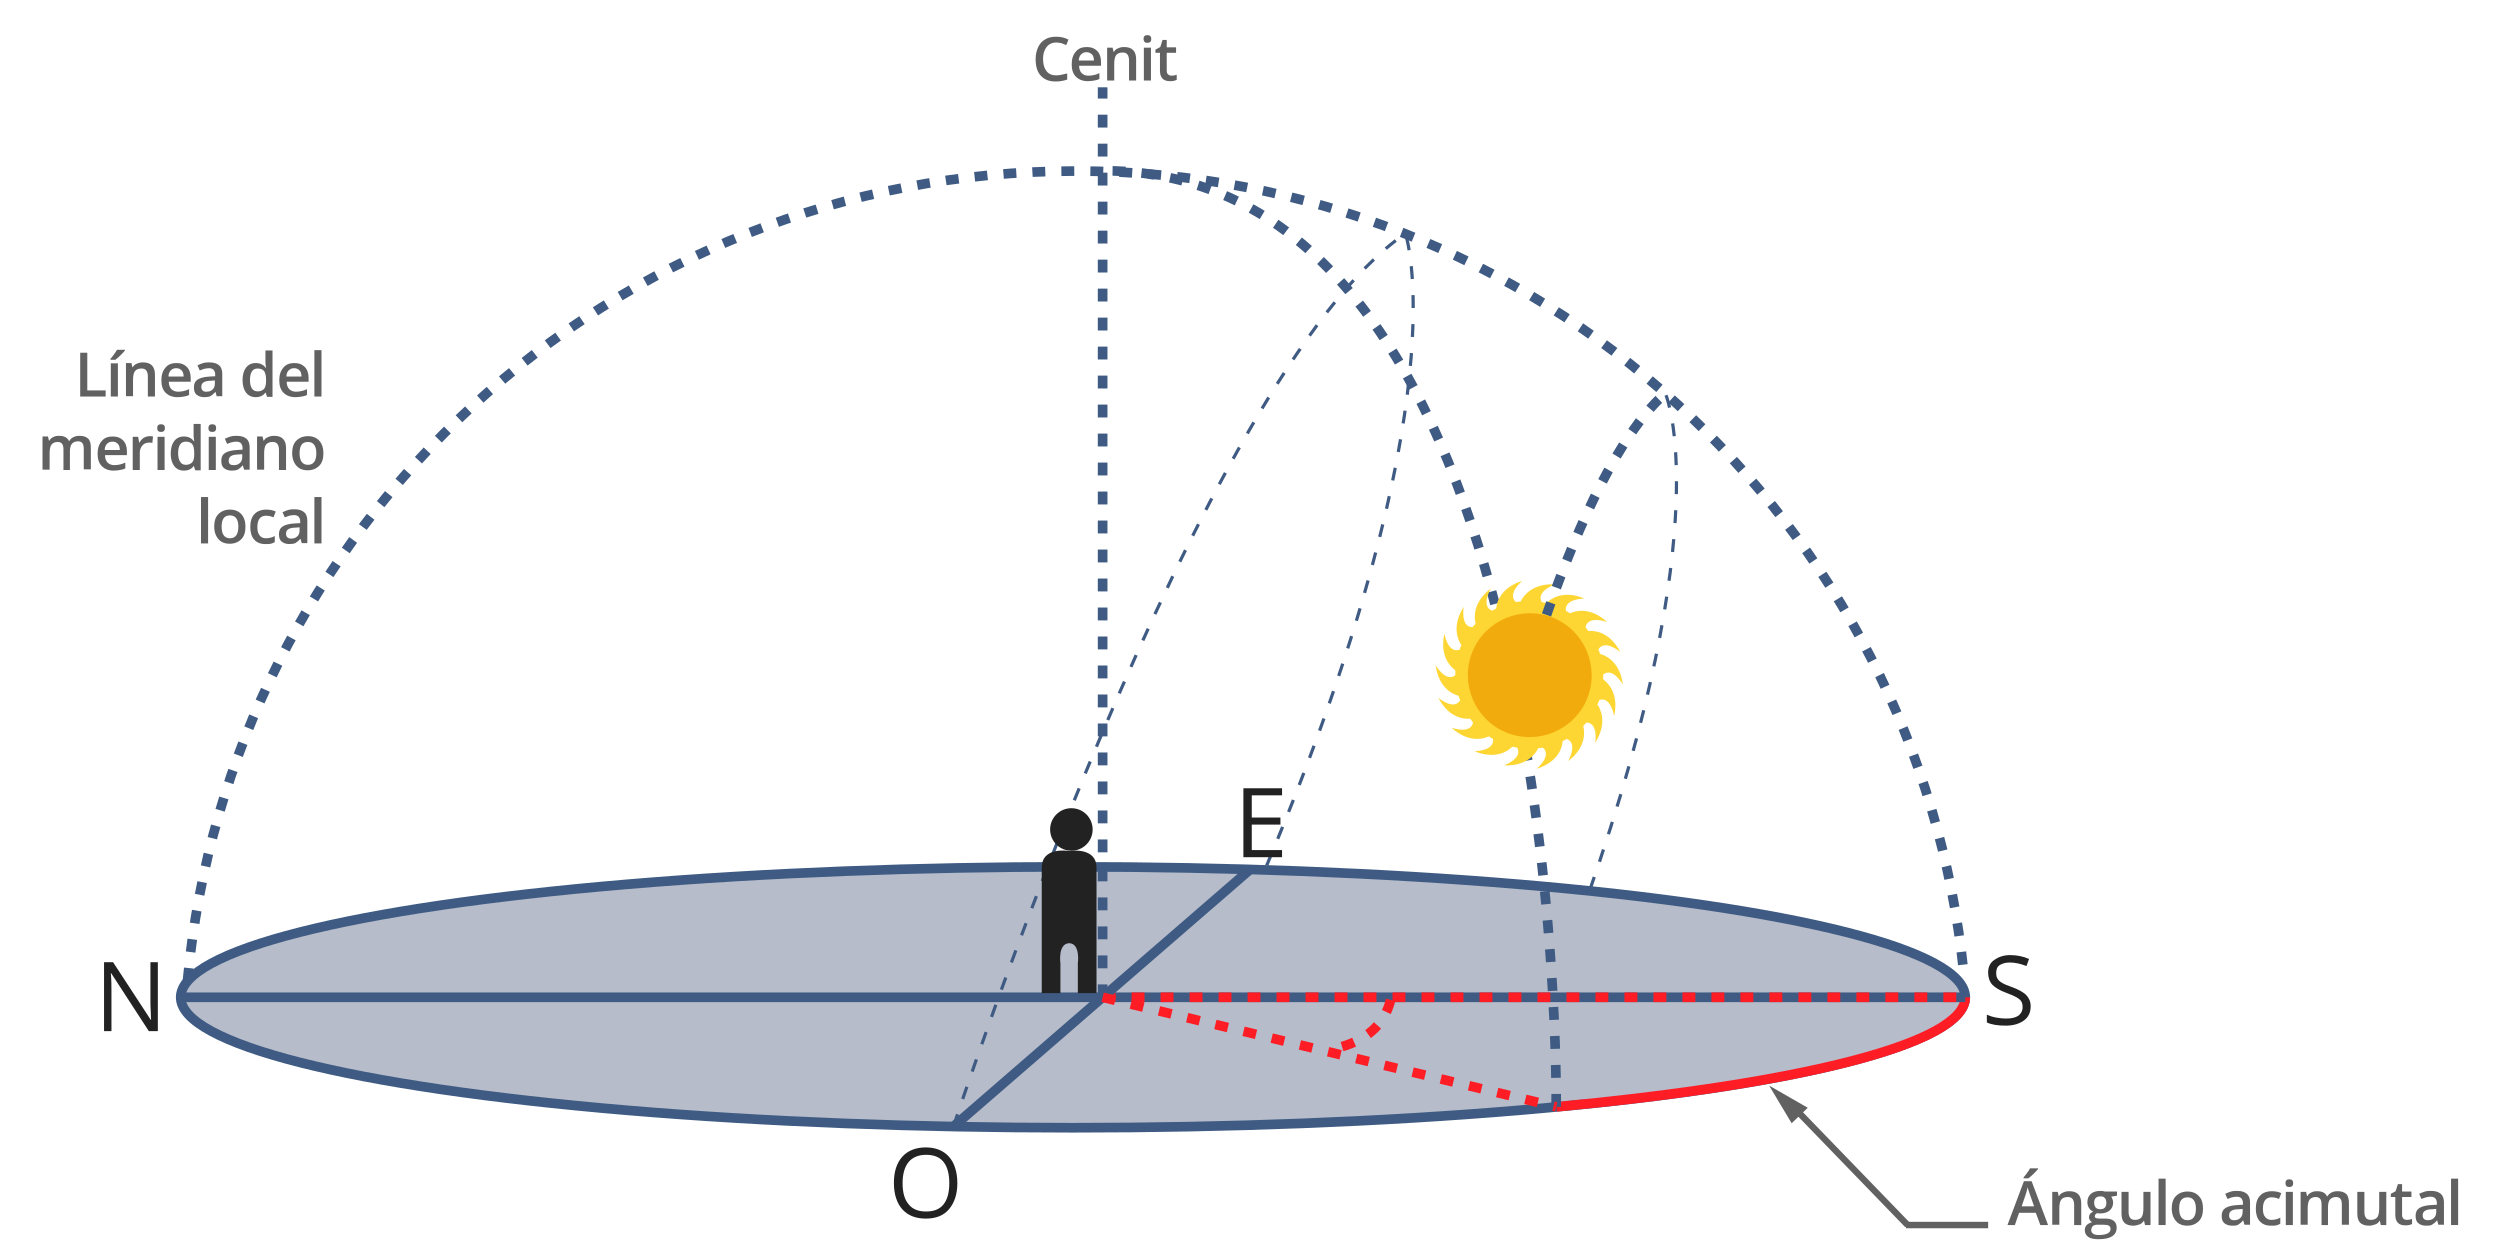 <?xml version="1.0" encoding="utf-8"?>
<!-- Generator: Adobe Illustrator 14.0.0, SVG Export Plug-In . SVG Version: 6.00 Build 43363)  -->
<!DOCTYPE svg PUBLIC "-//W3C//DTD SVG 1.1//EN" "http://www.w3.org/Graphics/SVG/1.1/DTD/svg11.dtd">
<svg version="1.1" id="Capa_2" xmlns="http://www.w3.org/2000/svg" xmlns:xlink="http://www.w3.org/1999/xlink" x="0px" y="0px"
	 width="776.1px" height="386.2px" viewBox="0 0 776.1 386.2" style="enable-background:new 0 0 776.1 386.2;" xml:space="preserve"
	>
<style type="text/css">
<![CDATA[
	.st0{fill:#B6BCC9;stroke:#3F5B83;stroke-width:3;}
	.st1{fill:none;stroke:#3F5B83;stroke-miterlimit:10;stroke-dasharray:4,5;}
	.st2{fill:none;stroke:#616161;stroke-width:2;}
	.st3{fill:#B6BCC9;stroke:#FF1D25;stroke-width:3;}
	.st4{fill:#222223;}
	.st5{fill:#F2AB0C;}
	.st6{fill:#FDD633;}
	.st7{fill:#616161;}
	.st8{fill:none;stroke:#3F5B83;stroke-width:3;}
	.st9{fill:none;stroke:#FF1D25;stroke-width:3;stroke-miterlimit:10;stroke-dasharray:4,5;}
	.st10{fill:none;stroke:#3F5B83;stroke-width:3;stroke-miterlimit:10;stroke-dasharray:4,5;}
]]>
</style>
<ellipse class="st0" cx="333.1" cy="309.6" rx="277" ry="40.5"/>
<path class="st3" d="M610.1,309.6c0,14.3-50.6,26.8-126.9,34"/>
<line class="st8" x1="56.1" y1="309.6" x2="610.1" y2="309.6"/>
<line class="st9" x1="342.3" y1="309.6" x2="610.1" y2="309.6"/>
<line class="st8" x1="388.1" y1="269.9" x2="296" y2="349.7"/>
<path class="st1" d="M296,349.7c0,0,76.5-233.7,140.3-277.2c0,0,17.8,51.5-43.2,196.5"/>
<path class="st1" d="M517.2,122.7c0,0,16.3,39.2-24.1,154.9"/>
<line class="st10" x1="342.3" y1="309.6" x2="342.3" y2="27.1"/>
<path class="st10" d="M483.1,343.6c0,0,0.9-74-16.8-147.4"/>
<path class="st10" d="M466.3,196.2c-17.4-71.9-52.6-143.2-124-143.2"/>
<g>
	<line class="st2" x1="617.2" y1="380.3" x2="591.7" y2="380.3"/>
	<line class="st2" x1="592.2" y1="380.3" x2="556.5" y2="343.4"/>
	<polygon class="st7" points="561.2,343.9 556.2,348.7 549.2,337 	"/>
</g>
<g>
	<path class="st7" d="M327.9,13.2c-1.3,0-2.3,0.5-3,1.4c-0.7,0.9-1.1,2.1-1.1,3.7c0,1.7,0.4,2.9,1.1,3.8c0.7,0.9,1.7,1.3,3,1.3
		c0.6,0,1.1-0.1,1.7-0.2c0.5-0.1,1.1-0.3,1.7-0.4v1.9c-1.1,0.4-2.3,0.6-3.6,0.6c-2,0-3.5-0.6-4.6-1.8c-1.1-1.2-1.6-2.9-1.6-5.2
		c0-1.4,0.3-2.6,0.8-3.7c0.5-1.1,1.3-1.9,2.2-2.4c1-0.6,2.1-0.8,3.4-0.8c1.4,0,2.7,0.3,3.8,0.9L331,14c-0.5-0.2-0.9-0.4-1.5-0.6
		C329,13.3,328.5,13.2,327.9,13.2z"/>
	<path class="st7" d="M337.7,25.2c-1.6,0-2.8-0.5-3.7-1.4c-0.9-0.9-1.3-2.2-1.3-3.8c0-1.7,0.4-3,1.3-4c0.8-1,2-1.4,3.4-1.4
		c1.4,0,2.4,0.4,3.2,1.2c0.8,0.8,1.2,2,1.2,3.4v1.2h-6.8c0,1,0.3,1.8,0.8,2.3c0.5,0.5,1.2,0.8,2.1,0.8c0.6,0,1.2-0.1,1.7-0.2
		c0.5-0.1,1.1-0.3,1.7-0.6v1.8c-0.5,0.3-1.1,0.4-1.6,0.5S338.4,25.2,337.7,25.2z M337.3,16.2c-0.7,0-1.2,0.2-1.7,0.7
		c-0.4,0.4-0.7,1.1-0.7,1.9h4.7c0-0.8-0.2-1.5-0.6-1.9C338.6,16.5,338,16.2,337.3,16.2z"/>
	<path class="st7" d="M352.7,25h-2.2v-6.3c0-0.8-0.2-1.4-0.5-1.8s-0.8-0.6-1.5-0.6c-0.9,0-1.6,0.3-2,0.8c-0.4,0.5-0.6,1.5-0.6,2.7
		V25h-2.2V14.8h1.7l0.3,1.3h0.1c0.3-0.5,0.7-0.9,1.3-1.1c0.6-0.3,1.2-0.4,1.9-0.4c2.5,0,3.7,1.3,3.7,3.8V25z"/>
	<path class="st7" d="M355,12.1c0-0.4,0.1-0.7,0.3-0.9c0.2-0.2,0.5-0.3,0.9-0.3c0.4,0,0.7,0.1,0.9,0.3c0.2,0.2,0.3,0.5,0.3,0.9
		c0,0.4-0.1,0.7-0.3,0.9c-0.2,0.2-0.5,0.3-0.9,0.3c-0.4,0-0.7-0.1-0.9-0.3C355.1,12.7,355,12.4,355,12.1z M357.3,25h-2.2V14.8h2.2
		V25z"/>
	<path class="st7" d="M363.7,23.5c0.5,0,1.1-0.1,1.6-0.3v1.6c-0.2,0.1-0.6,0.2-0.9,0.3c-0.4,0.1-0.8,0.1-1.2,0.1
		c-2.1,0-3.1-1.1-3.1-3.3v-5.5h-1.4v-1l1.5-0.8l0.7-2.2h1.3v2.3h2.9v1.7h-2.9v5.5c0,0.5,0.1,0.9,0.4,1.2
		C362.9,23.3,363.2,23.5,363.7,23.5z"/>
</g>
<g>
	<path class="st7" d="M633.4,380.3l-1.4-3.8h-5.2l-1.3,3.8h-2.3l5.1-13.6h2.4l5.1,13.6H633.4z M631.5,374.6l-1.3-3.7
		c-0.1-0.2-0.2-0.6-0.4-1.2c-0.2-0.5-0.3-0.9-0.3-1.2c-0.2,0.8-0.4,1.6-0.7,2.5l-1.2,3.5H631.5z M628.2,365.7v-0.2
		c0.4-0.4,0.7-0.9,1.1-1.4c0.4-0.5,0.7-1,0.9-1.4h2.5v0.2c-0.3,0.4-0.8,0.9-1.4,1.5c-0.6,0.6-1.2,1.1-1.6,1.4H628.2z"/>
	<path class="st7" d="M646.1,380.3h-2.2V374c0-0.8-0.2-1.4-0.5-1.8c-0.3-0.4-0.8-0.6-1.5-0.6c-0.9,0-1.6,0.3-2,0.8s-0.6,1.5-0.6,2.7
		v5.1h-2.2V370h1.7l0.3,1.3h0.1c0.3-0.5,0.7-0.9,1.3-1.1c0.6-0.3,1.2-0.4,1.9-0.4c2.5,0,3.7,1.3,3.7,3.8V380.3z"/>
	<path class="st7" d="M657.2,370v1.2l-1.8,0.3c0.2,0.2,0.3,0.5,0.4,0.8s0.2,0.6,0.2,1c0,1.1-0.4,1.9-1.1,2.5c-0.7,0.6-1.7,0.9-3,0.9
		c-0.3,0-0.6,0-0.9-0.1c-0.5,0.3-0.7,0.6-0.7,1c0,0.2,0.1,0.4,0.3,0.5c0.2,0.1,0.6,0.2,1.2,0.2h1.8c1.1,0,2,0.2,2.6,0.7
		c0.6,0.5,0.9,1.2,0.9,2.1c0,1.2-0.5,2.1-1.4,2.7c-1,0.6-2.3,0.9-4.2,0.9c-1.4,0-2.5-0.2-3.2-0.7c-0.7-0.5-1.1-1.2-1.1-2.1
		c0-0.6,0.2-1.2,0.6-1.6c0.4-0.4,1-0.7,1.7-0.9c-0.3-0.1-0.5-0.3-0.7-0.6c-0.2-0.3-0.3-0.6-0.3-0.9c0-0.4,0.1-0.7,0.3-1
		c0.2-0.3,0.5-0.5,1-0.8c-0.5-0.2-1-0.6-1.3-1.1s-0.5-1.1-0.5-1.8c0-1.1,0.4-2,1.1-2.6c0.7-0.6,1.7-0.9,3-0.9c0.3,0,0.6,0,0.9,0.1
		s0.6,0.1,0.7,0.1H657.2z M649.2,381.9c0,0.5,0.2,0.8,0.6,1.1c0.4,0.3,1,0.4,1.8,0.4c1.2,0,2.1-0.2,2.7-0.5s0.9-0.8,0.9-1.4
		c0-0.4-0.2-0.8-0.5-1c-0.3-0.2-0.9-0.3-1.8-0.3h-1.7c-0.6,0-1.1,0.1-1.5,0.4C649.4,381,649.2,381.4,649.2,381.9z M650.1,373.4
		c0,0.6,0.2,1.1,0.5,1.5c0.3,0.3,0.8,0.5,1.4,0.5c1.3,0,1.9-0.7,1.9-2c0-0.7-0.2-1.2-0.5-1.5c-0.3-0.4-0.8-0.5-1.4-0.5
		c-0.6,0-1.1,0.2-1.4,0.5C650.3,372.2,650.1,372.7,650.1,373.4z"/>
	<path class="st7" d="M665.9,380.3l-0.3-1.3h-0.1c-0.3,0.5-0.7,0.9-1.3,1.1s-1.2,0.4-1.9,0.4c-1.2,0-2.2-0.3-2.8-0.9
		c-0.6-0.6-0.9-1.6-0.9-2.8V370h2.2v6.3c0,0.8,0.2,1.4,0.5,1.8c0.3,0.4,0.8,0.6,1.5,0.6c0.9,0,1.6-0.3,2-0.8
		c0.4-0.5,0.6-1.5,0.6-2.8V370h2.2v10.3H665.9z"/>
	<path class="st7" d="M672.3,380.3h-2.2v-14.4h2.2V380.3z"/>
	<path class="st7" d="M683.9,375.2c0,1.7-0.4,3-1.3,3.9c-0.9,0.9-2.1,1.4-3.6,1.4c-1,0-1.8-0.2-2.5-0.6c-0.7-0.4-1.3-1.1-1.7-1.9
		s-0.6-1.8-0.6-2.8c0-1.7,0.4-3,1.3-3.9s2.1-1.4,3.6-1.4c1.5,0,2.7,0.5,3.5,1.4C683.5,372.2,683.9,373.5,683.9,375.2z M676.5,375.2
		c0,2.4,0.9,3.6,2.6,3.6c1.7,0,2.6-1.2,2.6-3.6c0-2.3-0.9-3.5-2.6-3.5c-0.9,0-1.6,0.3-2,0.9C676.7,373.1,676.5,374,676.5,375.2z"/>
	<path class="st7" d="M696.8,380.3l-0.4-1.4h-0.1c-0.5,0.6-1,1-1.5,1.3s-1.1,0.3-1.9,0.3c-1,0-1.8-0.3-2.4-0.8
		c-0.6-0.5-0.8-1.3-0.8-2.3c0-1.1,0.4-1.9,1.2-2.4c0.8-0.5,2-0.8,3.6-0.9l1.8-0.1v-0.5c0-0.7-0.2-1.1-0.5-1.5
		c-0.3-0.3-0.8-0.5-1.4-0.5c-0.5,0-1,0.1-1.5,0.2c-0.5,0.2-0.9,0.3-1.4,0.5l-0.7-1.6c0.6-0.3,1.2-0.5,1.8-0.7
		c0.7-0.2,1.3-0.2,1.9-0.2c1.3,0,2.3,0.3,3,0.9c0.7,0.6,1,1.5,1,2.7v6.9H696.8z M693.6,378.8c0.8,0,1.4-0.2,1.9-0.7s0.7-1.1,0.7-1.9
		v-0.9l-1.3,0.1c-1,0-1.8,0.2-2.2,0.5c-0.5,0.3-0.7,0.8-0.7,1.4c0,0.5,0.1,0.8,0.4,1.1C692.6,378.7,693,378.8,693.6,378.8z"/>
	<path class="st7" d="M705,380.5c-1.6,0-2.7-0.5-3.5-1.4c-0.8-0.9-1.2-2.2-1.2-3.9c0-1.7,0.4-3.1,1.3-4c0.8-0.9,2.1-1.4,3.7-1.4
		c1.1,0,2.1,0.2,2.9,0.6l-0.7,1.8c-0.9-0.4-1.7-0.5-2.3-0.5c-1.8,0-2.7,1.2-2.7,3.5c0,1.2,0.2,2,0.7,2.6s1.1,0.9,1.9,0.9
		c1,0,1.9-0.2,2.8-0.7v1.9c-0.4,0.2-0.8,0.4-1.2,0.5S705.7,380.5,705,380.5z"/>
	<path class="st7" d="M709.5,367.3c0-0.4,0.1-0.7,0.3-0.9c0.2-0.2,0.5-0.3,0.9-0.3c0.4,0,0.7,0.1,0.9,0.3c0.2,0.2,0.3,0.5,0.3,0.9
		c0,0.4-0.1,0.7-0.3,0.9c-0.2,0.2-0.5,0.3-0.9,0.3c-0.4,0-0.7-0.1-0.9-0.3C709.6,368,709.5,367.7,709.5,367.3z M711.8,380.3h-2.2
		V370h2.2V380.3z"/>
	<path class="st7" d="M722.9,380.3h-2.2V374c0-0.8-0.1-1.4-0.4-1.8c-0.3-0.4-0.8-0.6-1.4-0.6c-0.8,0-1.5,0.3-1.9,0.8
		c-0.4,0.5-0.6,1.5-0.6,2.7v5.1h-2.2V370h1.7l0.3,1.3h0.1c0.3-0.5,0.7-0.9,1.2-1.1c0.5-0.3,1.1-0.4,1.8-0.4c1.6,0,2.6,0.5,3.1,1.6
		h0.1c0.3-0.5,0.7-0.9,1.3-1.2c0.6-0.3,1.2-0.4,1.9-0.4c1.2,0,2.1,0.3,2.7,0.9s0.8,1.6,0.8,2.8v6.7h-2.2V374c0-0.8-0.1-1.4-0.4-1.8
		c-0.3-0.4-0.8-0.6-1.4-0.6c-0.8,0-1.5,0.3-1.9,0.8c-0.4,0.5-0.6,1.3-0.6,2.4V380.3z"/>
	<path class="st7" d="M739.1,380.3l-0.3-1.3h-0.1c-0.3,0.5-0.7,0.9-1.3,1.1s-1.2,0.4-1.9,0.4c-1.2,0-2.2-0.3-2.8-0.9
		c-0.6-0.6-0.9-1.6-0.9-2.8V370h2.2v6.3c0,0.8,0.2,1.4,0.5,1.8c0.3,0.4,0.8,0.6,1.5,0.6c0.9,0,1.6-0.3,2-0.8
		c0.4-0.5,0.6-1.5,0.6-2.8V370h2.2v10.3H739.1z"/>
	<path class="st7" d="M747.2,378.7c0.5,0,1.1-0.1,1.6-0.3v1.6c-0.2,0.1-0.6,0.2-0.9,0.3c-0.4,0.1-0.8,0.1-1.2,0.1
		c-2.1,0-3.1-1.1-3.1-3.3v-5.5h-1.4v-1l1.5-0.8l0.7-2.2h1.3v2.3h2.9v1.7h-2.9v5.5c0,0.5,0.1,0.9,0.4,1.2
		C746.4,378.6,746.8,378.7,747.2,378.7z"/>
	<path class="st7" d="M757,380.3l-0.4-1.4h-0.1c-0.5,0.6-1,1-1.5,1.3s-1.1,0.3-1.9,0.3c-1,0-1.8-0.3-2.4-0.8
		c-0.6-0.5-0.8-1.3-0.8-2.3c0-1.1,0.4-1.9,1.2-2.4c0.8-0.5,2-0.8,3.6-0.9l1.8-0.1v-0.5c0-0.7-0.2-1.1-0.5-1.5
		c-0.3-0.3-0.8-0.5-1.4-0.5c-0.5,0-1,0.1-1.5,0.2c-0.5,0.2-0.9,0.3-1.4,0.5l-0.7-1.6c0.6-0.3,1.2-0.5,1.8-0.7
		c0.7-0.2,1.3-0.2,1.9-0.2c1.3,0,2.3,0.3,3,0.9c0.7,0.6,1,1.5,1,2.7v6.9H757z M753.7,378.8c0.8,0,1.4-0.2,1.9-0.7s0.7-1.1,0.7-1.9
		v-0.9l-1.3,0.1c-1,0-1.8,0.2-2.2,0.5c-0.5,0.3-0.7,0.8-0.7,1.4c0,0.5,0.1,0.8,0.4,1.1C752.8,378.7,753.2,378.8,753.7,378.8z"/>
	<path class="st7" d="M763.1,380.3h-2.2v-14.4h2.2V380.3z"/>
</g>
<g>
	<path class="st7" d="M24.9,123.1v-13.6h2.2v11.7h5.7v1.9H24.9z"/>
	<path class="st7" d="M34.3,111.6v-0.2c0.4-0.4,0.7-0.9,1.1-1.4c0.4-0.5,0.7-1,0.9-1.4h2.5v0.2c-0.3,0.4-0.8,0.9-1.4,1.5
		c-0.6,0.6-1.2,1.1-1.6,1.4H34.3z M36.6,123.1h-2.2v-10.3h2.2V123.1z"/>
	<path class="st7" d="M48.1,123.1h-2.2v-6.3c0-0.8-0.2-1.4-0.5-1.8s-0.8-0.6-1.5-0.6c-0.9,0-1.6,0.3-2,0.8c-0.4,0.5-0.6,1.5-0.6,2.7
		v5.1h-2.2v-10.3h1.7l0.3,1.3h0.1c0.3-0.5,0.7-0.9,1.3-1.1c0.6-0.3,1.2-0.4,1.9-0.4c2.5,0,3.7,1.3,3.7,3.8V123.1z"/>
	<path class="st7" d="M55.1,123.3c-1.6,0-2.8-0.5-3.7-1.4c-0.9-0.9-1.3-2.2-1.3-3.8c0-1.7,0.4-3,1.3-4c0.8-1,2-1.4,3.4-1.4
		c1.4,0,2.4,0.4,3.2,1.2c0.8,0.8,1.2,2,1.2,3.4v1.2h-6.8c0,1,0.3,1.8,0.8,2.3c0.5,0.5,1.2,0.8,2.1,0.8c0.6,0,1.2-0.1,1.7-0.2
		c0.5-0.1,1.1-0.3,1.7-0.6v1.8c-0.5,0.3-1.1,0.4-1.6,0.5S55.8,123.3,55.1,123.3z M54.7,114.3c-0.7,0-1.2,0.2-1.7,0.7
		c-0.4,0.4-0.7,1.1-0.7,1.9h4.7c0-0.8-0.2-1.5-0.6-1.9C55.9,114.5,55.4,114.3,54.7,114.3z"/>
	<path class="st7" d="M67.3,123.1l-0.4-1.4h-0.1c-0.5,0.6-1,1-1.5,1.3c-0.5,0.2-1.1,0.3-1.9,0.3c-1,0-1.8-0.3-2.4-0.8
		c-0.6-0.5-0.8-1.3-0.8-2.3c0-1.1,0.4-1.9,1.2-2.4c0.8-0.5,2-0.8,3.6-0.9l1.8-0.1v-0.5c0-0.7-0.2-1.1-0.5-1.5
		c-0.3-0.3-0.8-0.5-1.4-0.5c-0.5,0-1,0.1-1.5,0.2c-0.5,0.2-0.9,0.3-1.4,0.5l-0.7-1.6c0.6-0.3,1.2-0.5,1.8-0.7
		c0.7-0.2,1.3-0.2,1.9-0.2c1.3,0,2.3,0.3,3,0.9c0.7,0.6,1,1.5,1,2.7v6.9H67.3z M64.1,121.6c0.8,0,1.4-0.2,1.9-0.7
		c0.5-0.4,0.7-1.1,0.7-1.9v-0.9l-1.3,0.1c-1,0-1.8,0.2-2.2,0.5c-0.5,0.3-0.7,0.8-0.7,1.4c0,0.5,0.1,0.8,0.4,1.1
		C63.1,121.5,63.5,121.6,64.1,121.6z"/>
	<path class="st7" d="M79.4,123.3c-1.3,0-2.3-0.5-3-1.4s-1.1-2.2-1.1-3.9c0-1.7,0.4-3,1.1-3.9c0.7-0.9,1.7-1.4,3-1.4
		c1.3,0,2.4,0.5,3.1,1.5h0.1c-0.1-0.7-0.2-1.3-0.2-1.7v-3.7h2.2v14.4h-1.7l-0.4-1.3h-0.1C81.7,122.8,80.7,123.3,79.4,123.3z
		 M80,121.5c0.9,0,1.5-0.3,2-0.8c0.4-0.5,0.6-1.3,0.6-2.5V118c0-1.3-0.2-2.2-0.6-2.8c-0.4-0.5-1.1-0.8-2-0.8c-0.8,0-1.4,0.3-1.8,0.9
		c-0.4,0.6-0.6,1.5-0.6,2.7c0,1.1,0.2,2,0.6,2.6C78.6,121.2,79.2,121.5,80,121.5z"/>
	<path class="st7" d="M91.7,123.3c-1.6,0-2.8-0.5-3.7-1.4c-0.9-0.9-1.3-2.2-1.3-3.8c0-1.7,0.4-3,1.3-4c0.8-1,2-1.4,3.4-1.4
		c1.4,0,2.4,0.4,3.2,1.2c0.8,0.8,1.2,2,1.2,3.4v1.2h-6.8c0,1,0.3,1.8,0.8,2.3c0.5,0.5,1.2,0.8,2.1,0.8c0.6,0,1.2-0.1,1.7-0.2
		c0.5-0.1,1.1-0.3,1.7-0.6v1.8c-0.5,0.3-1.1,0.4-1.6,0.5S92.4,123.3,91.7,123.3z M91.3,114.3c-0.7,0-1.2,0.2-1.7,0.7
		c-0.4,0.4-0.7,1.1-0.7,1.9h4.7c0-0.8-0.2-1.5-0.6-1.9C92.5,114.5,92,114.3,91.3,114.3z"/>
	<path class="st7" d="M99.8,123.1h-2.2v-14.4h2.2V123.1z"/>
	<path class="st7" d="M21.9,145.9h-2.2v-6.3c0-0.8-0.1-1.4-0.4-1.8c-0.3-0.4-0.8-0.6-1.4-0.6c-0.8,0-1.5,0.3-1.9,0.8
		c-0.4,0.5-0.6,1.5-0.6,2.7v5.1h-2.2v-10.3h1.7l0.3,1.3h0.1c0.3-0.5,0.7-0.9,1.2-1.1c0.5-0.3,1.1-0.4,1.8-0.4c1.6,0,2.6,0.5,3.1,1.6
		h0.1c0.3-0.5,0.7-0.9,1.3-1.2c0.6-0.3,1.2-0.4,1.9-0.4c1.2,0,2.1,0.3,2.7,0.9c0.6,0.6,0.8,1.6,0.8,2.8v6.7h-2.2v-6.3
		c0-0.8-0.1-1.4-0.4-1.8c-0.3-0.4-0.8-0.6-1.4-0.6c-0.8,0-1.5,0.3-1.9,0.8c-0.4,0.5-0.6,1.3-0.6,2.4V145.9z"/>
	<path class="st7" d="M35.3,146.1c-1.6,0-2.8-0.5-3.7-1.4c-0.9-0.9-1.3-2.2-1.3-3.8c0-1.7,0.4-3,1.3-4c0.8-1,2-1.4,3.4-1.4
		c1.4,0,2.4,0.4,3.2,1.2c0.8,0.8,1.2,2,1.2,3.4v1.2h-6.8c0,1,0.3,1.8,0.8,2.3c0.5,0.5,1.2,0.8,2.1,0.8c0.6,0,1.2-0.1,1.7-0.2
		c0.5-0.1,1.1-0.3,1.7-0.6v1.8c-0.5,0.3-1.1,0.4-1.6,0.5S36,146.1,35.3,146.1z M34.9,137.1c-0.7,0-1.2,0.2-1.7,0.7
		c-0.4,0.4-0.7,1.1-0.7,1.9h4.7c0-0.8-0.2-1.5-0.6-1.9C36.1,137.3,35.6,137.1,34.9,137.1z"/>
	<path class="st7" d="M46.4,135.4c0.4,0,0.8,0,1.1,0.1l-0.2,2c-0.3-0.1-0.6-0.1-1-0.1c-0.9,0-1.6,0.3-2.1,0.9
		c-0.5,0.6-0.8,1.3-0.8,2.2v5.4h-2.2v-10.3h1.7l0.3,1.8h0.1c0.3-0.6,0.8-1.1,1.3-1.5C45.2,135.6,45.8,135.4,46.4,135.4z"/>
	<path class="st7" d="M48.8,132.9c0-0.4,0.1-0.7,0.3-0.9c0.2-0.2,0.5-0.3,0.9-0.3c0.4,0,0.7,0.1,0.9,0.3c0.2,0.2,0.3,0.5,0.3,0.9
		c0,0.4-0.1,0.7-0.3,0.9c-0.2,0.2-0.5,0.3-0.9,0.3c-0.4,0-0.7-0.1-0.9-0.3C48.9,133.6,48.8,133.3,48.8,132.9z M51.1,145.9h-2.2
		v-10.3h2.2V145.9z"/>
	<path class="st7" d="M57.1,146.1c-1.3,0-2.3-0.5-3-1.4s-1.1-2.2-1.1-3.9c0-1.7,0.4-3,1.1-3.9c0.7-0.9,1.7-1.4,3-1.4
		c1.3,0,2.4,0.5,3.1,1.5h0.1c-0.1-0.7-0.2-1.3-0.2-1.7v-3.7h2.2v14.4h-1.7l-0.4-1.3h-0.1C59.5,145.6,58.4,146.1,57.1,146.1z
		 M57.7,144.3c0.9,0,1.5-0.3,2-0.8c0.4-0.5,0.6-1.3,0.6-2.5v-0.3c0-1.3-0.2-2.2-0.6-2.8c-0.4-0.5-1.1-0.8-2-0.8
		c-0.8,0-1.4,0.3-1.8,0.9c-0.4,0.6-0.6,1.5-0.6,2.7c0,1.1,0.2,2,0.6,2.6C56.3,144,56.9,144.3,57.7,144.3z"/>
	<path class="st7" d="M64.7,132.9c0-0.4,0.1-0.7,0.3-0.9c0.2-0.2,0.5-0.3,0.9-0.3c0.4,0,0.7,0.1,0.9,0.3c0.2,0.2,0.3,0.5,0.3,0.9
		c0,0.4-0.1,0.7-0.3,0.9c-0.2,0.2-0.5,0.3-0.9,0.3c-0.4,0-0.7-0.1-0.9-0.3C64.8,133.6,64.7,133.3,64.7,132.9z M67,145.9h-2.2v-10.3
		H67V145.9z"/>
	<path class="st7" d="M75.8,145.9l-0.4-1.4h-0.1c-0.5,0.6-1,1-1.5,1.3c-0.5,0.2-1.1,0.3-1.9,0.3c-1,0-1.8-0.3-2.4-0.8
		c-0.6-0.5-0.8-1.3-0.8-2.3c0-1.1,0.4-1.9,1.2-2.4c0.8-0.5,2-0.8,3.6-0.9l1.8-0.1v-0.5c0-0.7-0.2-1.1-0.5-1.5
		c-0.3-0.3-0.8-0.5-1.4-0.5c-0.5,0-1,0.1-1.5,0.2c-0.5,0.2-0.9,0.3-1.4,0.5l-0.7-1.6c0.6-0.3,1.2-0.5,1.8-0.7
		c0.7-0.2,1.3-0.2,1.9-0.2c1.3,0,2.3,0.3,3,0.9c0.7,0.6,1,1.5,1,2.7v6.9H75.8z M72.6,144.4c0.8,0,1.4-0.2,1.9-0.7
		c0.5-0.4,0.7-1.1,0.7-1.9V141l-1.3,0.1c-1,0-1.8,0.2-2.2,0.5c-0.5,0.3-0.7,0.8-0.7,1.4c0,0.5,0.1,0.8,0.4,1.1
		C71.6,144.3,72.1,144.4,72.6,144.4z"/>
	<path class="st7" d="M88.8,145.9h-2.2v-6.3c0-0.8-0.2-1.4-0.5-1.8s-0.8-0.6-1.5-0.6c-0.9,0-1.6,0.3-2,0.8c-0.4,0.5-0.6,1.5-0.6,2.7
		v5.1h-2.2v-10.3h1.7l0.3,1.3h0.1c0.3-0.5,0.7-0.9,1.3-1.1c0.6-0.3,1.2-0.4,1.9-0.4c2.5,0,3.7,1.3,3.7,3.8V145.9z"/>
	<path class="st7" d="M100.4,140.7c0,1.7-0.4,3-1.3,3.9c-0.9,0.9-2.1,1.4-3.6,1.4c-1,0-1.8-0.2-2.5-0.6c-0.7-0.4-1.3-1.1-1.7-1.9
		c-0.4-0.8-0.6-1.8-0.6-2.8c0-1.7,0.4-3,1.3-3.9c0.9-0.9,2.1-1.4,3.6-1.4c1.5,0,2.7,0.5,3.5,1.4C100,137.8,100.4,139.1,100.4,140.7z
		 M93,140.7c0,2.4,0.9,3.6,2.6,3.6c1.7,0,2.6-1.2,2.6-3.6c0-2.3-0.9-3.5-2.6-3.5c-0.9,0-1.6,0.3-2,0.9C93.2,138.7,93,139.6,93,140.7
		z"/>
	<path class="st7" d="M64.6,168.7h-2.2v-14.4h2.2V168.7z"/>
	<path class="st7" d="M76.2,163.5c0,1.7-0.4,3-1.3,3.9c-0.9,0.9-2.1,1.4-3.6,1.4c-1,0-1.8-0.2-2.5-0.6c-0.7-0.4-1.3-1.1-1.7-1.9
		c-0.4-0.8-0.6-1.8-0.6-2.8c0-1.7,0.4-3,1.3-3.9c0.9-0.9,2.1-1.4,3.6-1.4c1.5,0,2.7,0.5,3.5,1.4C75.8,160.6,76.2,161.9,76.2,163.5z
		 M68.8,163.5c0,2.4,0.9,3.6,2.6,3.6c1.7,0,2.6-1.2,2.6-3.6c0-2.3-0.9-3.5-2.6-3.5c-0.9,0-1.6,0.3-2,0.9
		C69,161.5,68.8,162.4,68.8,163.5z"/>
	<path class="st7" d="M82.4,168.9c-1.6,0-2.7-0.5-3.5-1.4c-0.8-0.9-1.2-2.2-1.2-3.9c0-1.7,0.4-3.1,1.3-4c0.8-0.9,2.1-1.4,3.7-1.4
		c1.1,0,2.1,0.2,2.9,0.6l-0.7,1.8c-0.9-0.4-1.7-0.5-2.3-0.5c-1.8,0-2.7,1.2-2.7,3.5c0,1.2,0.2,2,0.7,2.6c0.4,0.6,1.1,0.9,1.9,0.9
		c1,0,1.9-0.2,2.8-0.7v1.9c-0.4,0.2-0.8,0.4-1.2,0.5S83,168.9,82.4,168.9z"/>
	<path class="st7" d="M93.7,168.7l-0.4-1.4h-0.1c-0.5,0.6-1,1-1.5,1.3c-0.5,0.2-1.1,0.3-1.9,0.3c-1,0-1.8-0.3-2.4-0.8
		c-0.6-0.5-0.8-1.3-0.8-2.3c0-1.1,0.4-1.9,1.2-2.4c0.8-0.5,2-0.8,3.6-0.9l1.8-0.1v-0.5c0-0.7-0.2-1.1-0.5-1.5
		c-0.3-0.3-0.8-0.5-1.4-0.5c-0.5,0-1,0.1-1.5,0.2c-0.5,0.2-0.9,0.3-1.4,0.5l-0.7-1.6c0.6-0.3,1.2-0.5,1.8-0.7
		c0.7-0.2,1.3-0.2,1.9-0.2c1.3,0,2.3,0.3,3,0.9c0.7,0.6,1,1.5,1,2.7v6.9H93.7z M90.4,167.2c0.8,0,1.4-0.2,1.9-0.7
		c0.5-0.4,0.7-1.1,0.7-1.9v-0.9l-1.3,0.1c-1,0-1.8,0.2-2.2,0.5c-0.5,0.3-0.7,0.8-0.7,1.4c0,0.5,0.1,0.8,0.4,1.1
		C89.5,167.1,89.9,167.2,90.4,167.2z"/>
	<path class="st7" d="M99.8,168.7h-2.2v-14.4h2.2V168.7z"/>
</g>
<g>
	<path class="st4" d="M297.2,367.3c0,3.4-0.9,6.1-2.6,8.1c-1.7,2-4.1,2.9-7.2,2.9c-3.2,0-5.6-1-7.3-2.9c-1.7-1.9-2.6-4.7-2.6-8.2
		c0-3.5,0.9-6.2,2.6-8.1c1.7-1.9,4.2-2.9,7.3-2.9c3.1,0,5.5,1,7.2,2.9S297.2,363.9,297.2,367.3z M280.2,367.3c0,2.9,0.6,5.1,1.9,6.6
		c1.2,1.5,3,2.2,5.4,2.2c2.4,0,4.2-0.7,5.4-2.2s1.8-3.7,1.8-6.6c0-2.9-0.6-5.1-1.8-6.6c-1.2-1.5-3-2.2-5.4-2.2
		c-2.4,0-4.2,0.8-5.4,2.2C280.8,362.3,280.2,364.5,280.2,367.3z"/>
</g>
<g>
	<path class="st4" d="M630.4,312.4c0,1.9-0.7,3.4-2.1,4.4s-3.2,1.6-5.6,1.6c-2.5,0-4.5-0.3-5.9-1V315c0.9,0.4,1.8,0.7,2.9,0.9
		s2.1,0.3,3.1,0.3c1.7,0,2.9-0.3,3.8-0.9c0.8-0.6,1.3-1.5,1.3-2.6c0-0.7-0.1-1.3-0.4-1.8c-0.3-0.5-0.8-0.9-1.5-1.3s-1.8-0.9-3.2-1.4
		c-2-0.7-3.4-1.6-4.3-2.5c-0.9-1-1.3-2.3-1.3-3.8c0-1.7,0.6-3,1.9-3.9s2.9-1.5,4.9-1.5c2.1,0,4.1,0.4,5.9,1.2l-0.8,2.2
		c-1.8-0.7-3.5-1.1-5.2-1.1c-1.3,0-2.3,0.3-3.1,0.8s-1.1,1.4-1.1,2.4c0,0.7,0.1,1.4,0.4,1.8c0.3,0.5,0.7,0.9,1.4,1.3
		c0.6,0.4,1.6,0.8,3,1.3c2.2,0.8,3.8,1.7,4.6,2.6S630.4,310.9,630.4,312.4z"/>
</g>
<g>
	<path class="st4" d="M49,320.1h-2.8l-11.7-18h-0.1c0.2,2.1,0.2,4,0.2,5.8v12.2h-2.3v-21.4h2.8l11.7,17.9h0.1c0-0.3-0.1-1.1-0.1-2.5
		c-0.1-1.4-0.1-2.5-0.1-3.1v-12.3H49V320.1z"/>
</g>
<g>
	<path class="st4" d="M398,266.1H386v-21.4H398v2.2h-9.4v6.9h8.9v2.2h-8.9v7.9h9.4V266.1z"/>
</g>
<path class="st10" d="M58.2,304.5c12.9-141,131.5-251.4,275.8-251.4c143.4,0,261.4,109,275.6,248.7"/>
<g>
	<path class="st6" d="M501.1,222.3c1.5-6.9-1.8-10.2-3.4-11.4c0-0.5,0-1,0-1.5c3-2.4,6.1,3.1,6.1,3.1c-0.9-7-5.2-9-7.1-9.5
		c-0.1-0.5-0.3-0.9-0.5-1.4c2-3.3,6.8,0.8,6.8,0.8c-3.3-6.3-8-6.7-9.9-6.5c-0.3-0.4-0.6-0.8-0.9-1.2c0.8-3.8,6.7-1.6,6.7-1.6
		c-5.2-4.8-9.8-3.5-11.5-2.7c-0.4-0.3-0.8-0.5-1.3-0.8c-0.5-3.8,5.8-3.8,5.8-3.8c-6.6-2.7-10.4,0-11.8,1.4c-0.5-0.1-1-0.2-1.5-0.3
		c-1.8-3.4,4.1-5.5,4.1-5.5c-7.1-0.3-9.8,3.6-10.6,5.3c-0.5,0.1-1,0.1-1.5,0.2c-2.9-2.6,2-6.6,2-6.6c-6.8,2.2-8,6.7-8.1,8.6
		c-0.4,0.2-0.9,0.5-1.3,0.7c-3.6-1.4-0.4-6.9-0.4-6.9c-5.6,4.3-5.2,9-4.7,10.9c-0.3,0.4-0.7,0.7-1,1.1c-3.8-0.1-2.7-6.3-2.7-6.3
		c-3.8,6-1.8,10.3-0.7,11.9c-0.1,0.1-0.1,0.3-0.2,0.4c-0.1,0.3-0.3,0.7-0.4,1c-3.7,1.2-4.7-5-4.7-5c-1.5,6.9,1.8,10.2,3.4,11.4
		c0,0.5,0,1,0,1.5c-3,2.4-6.1-3.1-6.1-3.1c0.9,7,5.2,9,7.1,9.5c0.1,0.5,0.3,0.9,0.5,1.4c-2,3.3-6.8-0.8-6.8-0.8
		c3.3,6.3,8,6.7,9.9,6.5c0.3,0.4,0.6,0.8,0.9,1.2c-0.8,3.8-6.7,1.6-6.7,1.6c5.3,4.8,9.8,3.5,11.6,2.7c0.4,0.3,0.8,0.5,1.3,0.8
		c0.5,3.8-5.8,3.8-5.8,3.8c6.6,2.7,10.4,0,11.8-1.4c0.5,0.1,1,0.2,1.5,0.3c1.8,3.4-4.1,5.5-4.1,5.5c7.1,0.3,9.8-3.6,10.6-5.3
		c0.5-0.1,1-0.1,1.5-0.2c2.9,2.6-2,6.6-2,6.6c6.8-2.2,8-6.7,8.1-8.6c0.4-0.2,0.9-0.5,1.3-0.7c3.6,1.4,0.4,6.9,0.4,6.9
		c5.6-4.3,5.2-9,4.7-10.9c0.3-0.4,0.7-0.7,1-1.1c3.8,0.1,2.7,6.3,2.7,6.3c3.8-6,1.8-10.3,0.7-11.9c0.1-0.1,0.1-0.3,0.2-0.4
		c0.1-0.3,0.3-0.7,0.4-1C500.1,216.1,501.1,222.3,501.1,222.3"/>
	<path class="st5" d="M492.7,216.9c-4,9.8-15.3,14.5-25.1,10.5c-9.8-4-14.5-15.3-10.5-25.1c4-9.8,15.3-14.5,25.1-10.5
		C492,195.8,496.7,207.1,492.7,216.9"/>
</g>
<g>
	<path class="st4" d="M323.4,269.3c0,6.6,0,39,0,39h5.8v-9.2c0,0-0.9-6.1,2.7-6.3c3.6,0.1,2.7,6.3,2.7,6.3v9.2h5.8c0,0,0-32.5,0-39
		c0-6.1-7.5-5.3-8.4-5.1C330.9,264,323.4,263.1,323.4,269.3z"/>
	<path class="st4" d="M326,257.5c0,3.6,2.9,6.6,6.6,6.6c3.6,0,6.6-2.9,6.6-6.6c0-3.6-2.9-6.6-6.6-6.6
		C328.9,250.9,326,253.9,326,257.5z"/>
</g>
<path class="st10" d="M480.1,190.9c10.5-30,22.7-55.7,36-68"/>
<line class="st9" x1="342.3" y1="309.6" x2="483.1" y2="343.6"/>
<path class="st9" d="M431.7,310.4c-1.4,5.8-5.5,12-16.1,14.8"/>
</svg>
